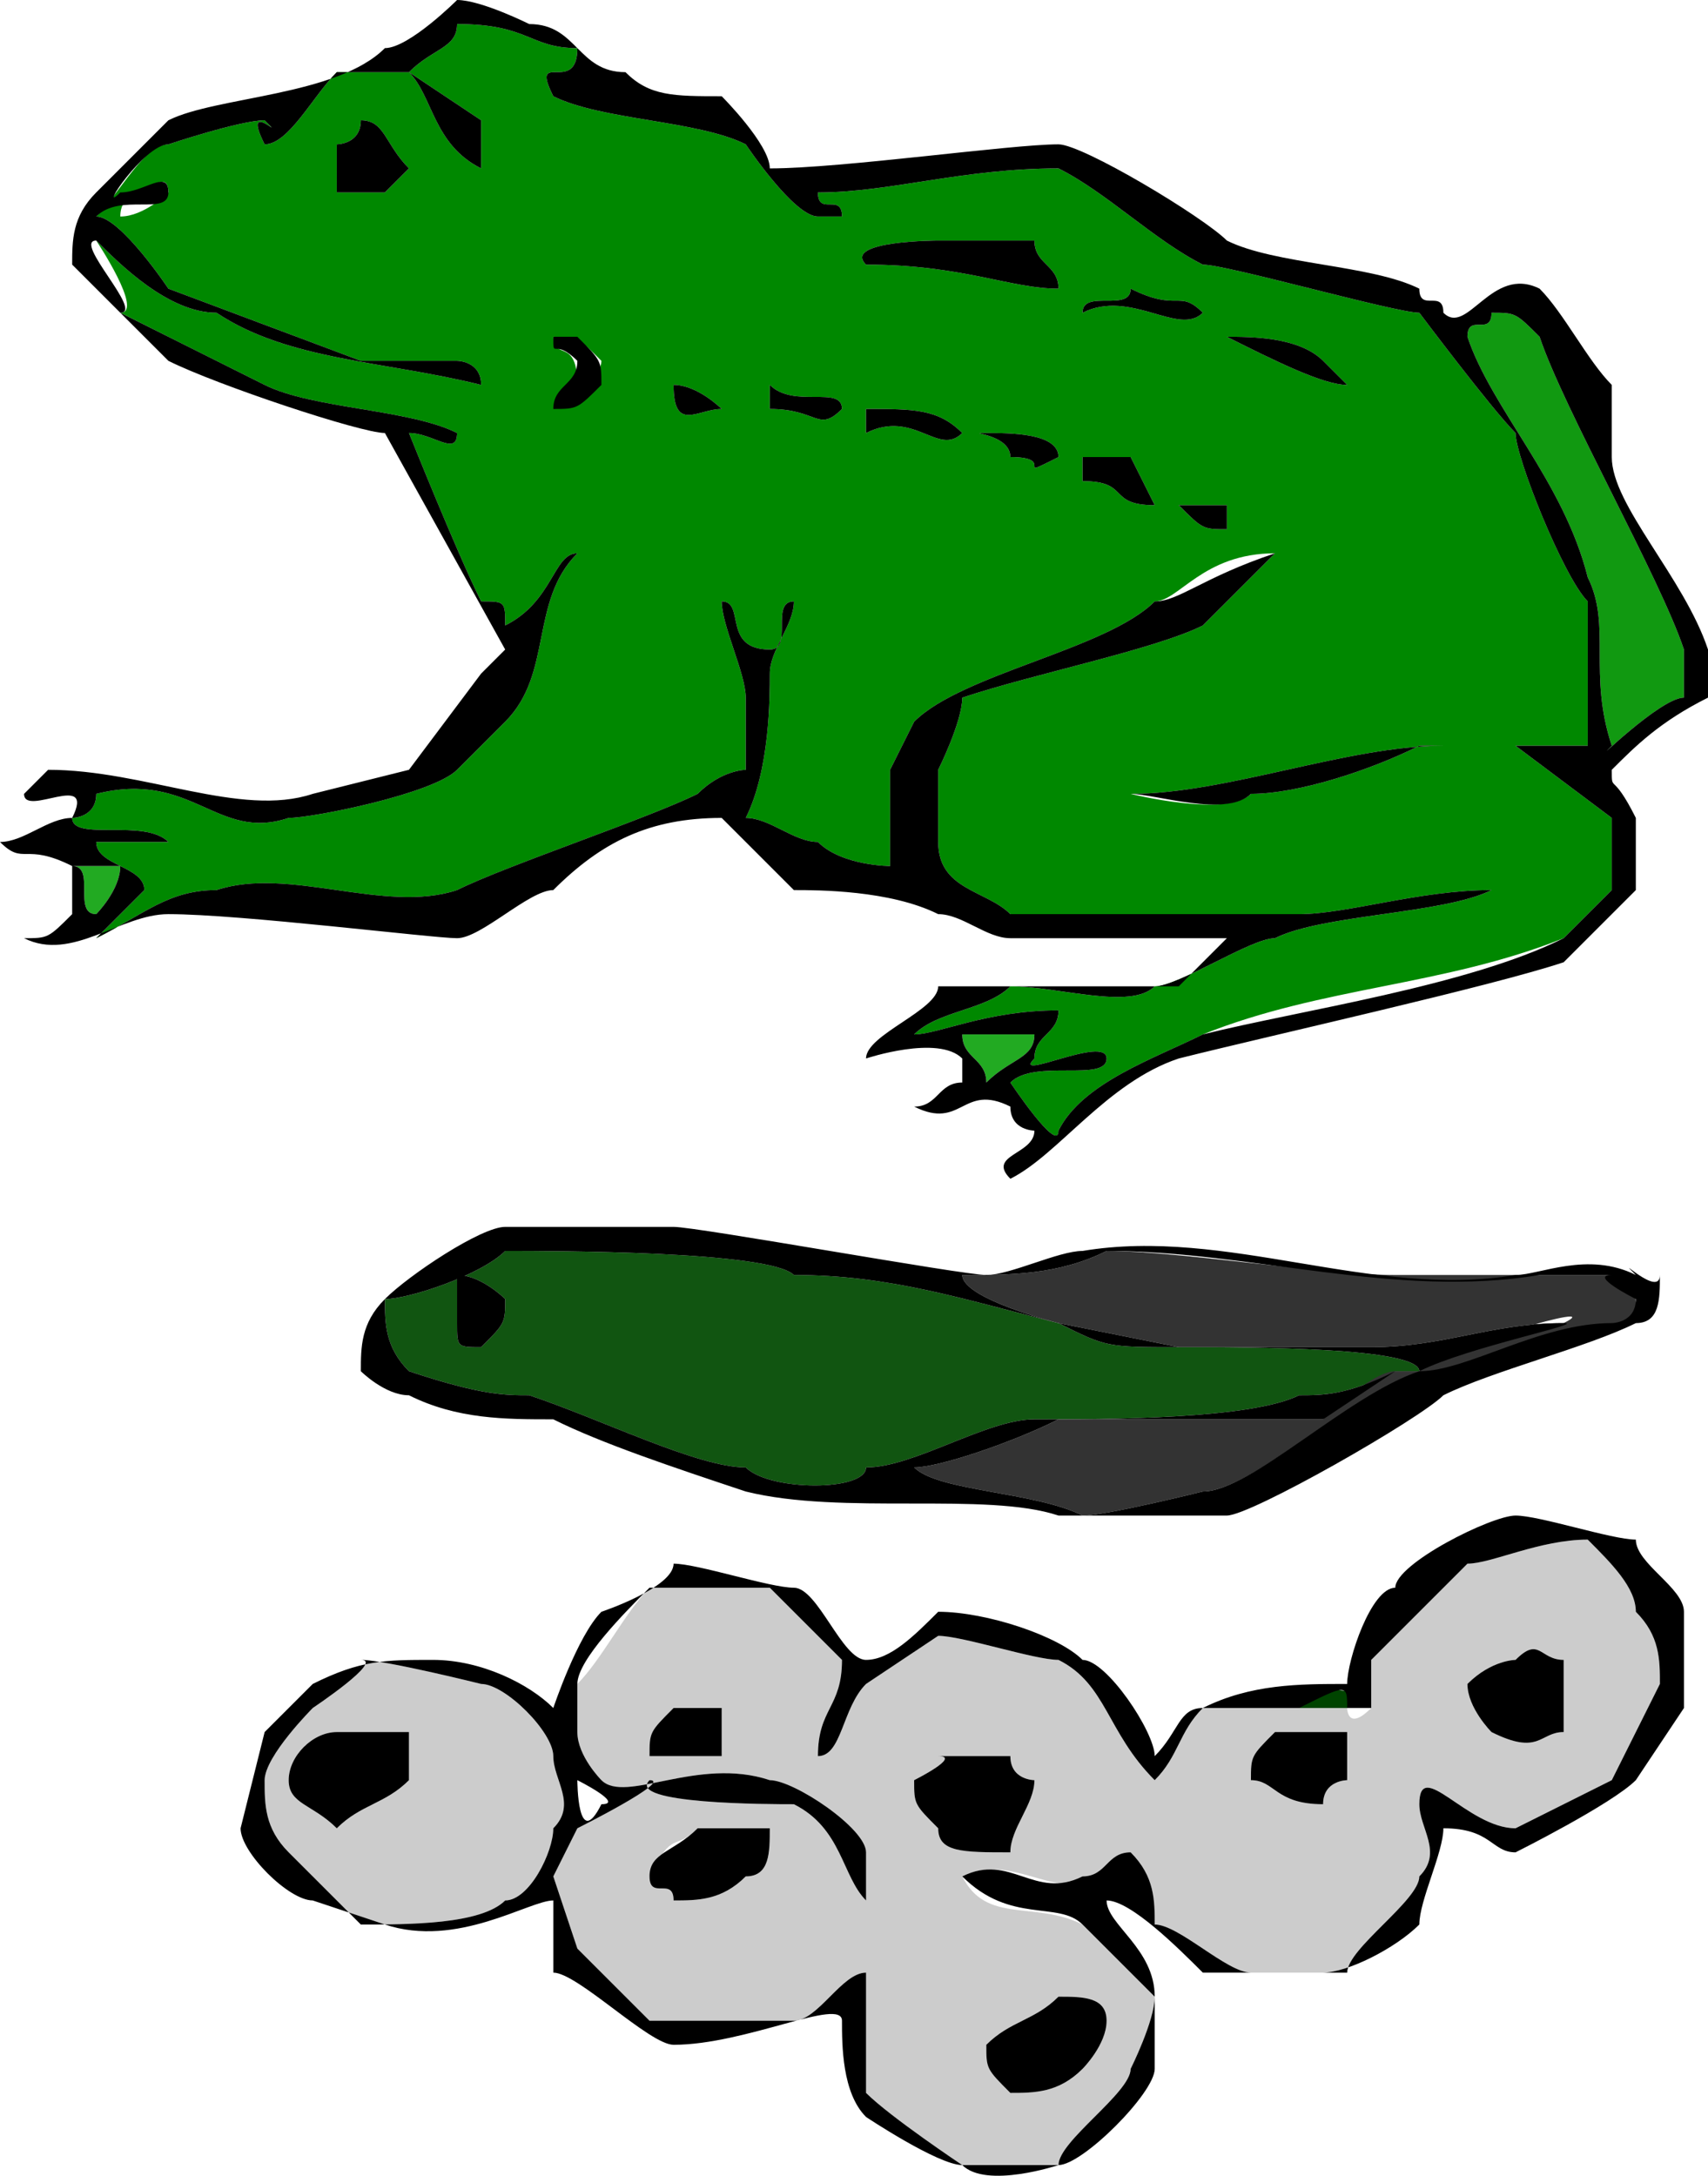 <svg width="71" height="90.444" version="1.2" xmlns="http://www.w3.org/2000/svg"><g fill="none" fill-rule="evenodd" stroke-linecap="square" stroke-linejoin="bevel" font-family="'Sans Serif'" font-size="12.5" font-weight="400"><path d="M56 71h-6c-1 1-1 2-2 3-2-2-2-4-4-5-1 0-4-1-5-1l-3 2c-1 1-1 3-2 3 0-2 1-2 1-4l-3-3h-5c-1 1-2 3-3 4v2c0 1 1 2 1 2 1 1 4-1 7 0 1 0 4 2 4 3v2c-1-1-1-3-3-4-1 0-7 0-6-1 1 0-3 2-3 2l-1 2 1 3 3 3h6c1 0 2-2 3-2v5c1 1 4 3 4 3h4c0-1 3-3 3-4 0 0 1-2 1-3l-3-3c-2-1-4 0-5-2 2-1 4 1 5 0 1 0 1 0 2-1 1 1 1 2 1 3 1 0 3 2 4 2h4c0-1 3-3 3-4 1-1 0-2 0-3 0-2 2 1 4 1l4-2 2-4c0-1 0-2-1-3 0-1-1-2-2-3-2 0-4 1-5 1-1 1-3 2-4 4v2c-1 1-1 0-1 0m7-2c1-1 1 0 2 0v3c-1 0-1 1-3 0 0 0-1-1-1-2 1-1 2-1 2-1m-35 2h2v2h-3c0-1 0-1 1-2m25 1h3v2s-1 0-1 1c-2 0-2-1-3-1 0-1 0-1 1-2m-11 1c0 1 1 1 1 1 0 1-1 2-1 3-2 0-3 0-3-1-1-1-1-1-1-2 0 0 2-1 1-1h3m-13 3h3c0 1 0 2-1 2-1 1-2 1-3 1 0-1-1 0-1-1 1-2 1-1 2-2m15 7c1 0 2 0 2 1s-1 2-1 2c-1 1-2 1-3 1-1-1-1-1-1-2 1-1 2-1 3-2" fill="#ccc"/><path d="M21 79c1 0 2-2 2-3 1-1 0-2 0-3s-2-3-3-3c0 0-4-1-5-1 1 0-2 2-2 2-1 0-2 2-2 3s0 2 1 3l3 3c2 0 5 0 6-1m-7-7h3v2c-1 1-2 1-3 2-1-1-2-1-2-2s1-2 2-2" fill="#ccc"/><path d="M3 36c1 0 0 2 1 2 0 0 1-1 1-2H3m37 7c0 1 1 1 1 2 1-1 2-1 2-2h-3" fill="#2a2"/><path d="M62 13c0 1-1 0-1 1 1 3 4 6 5 10 1 2 0 4 1 7-1 1 2-2 3-2v-2c-1-3-5-10-6-13-1-1-1-1-2-1" fill="#191"/><path d="M19 1c0 1-1 1-2 2l3 2v2c-2-1-2-3-3-4h-3c-1 1-2 3-3 3-1-2 1 0 0-1-1 0-4 1-4 1-1 0-2 2-3 3 1 0 3 3 3 3l8 3h4s1 0 1 1c-4-1-8-1-11-3-2 0-4-2-5-3 0 0 2 3 1 3l6 3c2 1 6 1 8 2 0 1-1 0-2 0 0 0 2 5 3 7 1 0 1 0 1 1 2-1 2-3 3-3-2 2-1 5-3 7l-2 2c-1 1-6 2-7 2-3 1-4-2-8-1 0 1-1 1-1 1 0 1 3 0 4 1H4c0 1 2 1 2 2l-2 2c2-1 3-2 5-2 3-1 7 1 10 0 2-1 8-3 10-4 1-1 2-1 2-1v-3c0-1-1-3-1-4 1 0 0 2 2 2 1 0 0-2 1-2 0 1-1 2-1 3s0 4-1 6c1 0 2 1 3 1 1 1 3 1 3 1v-4l1-2c2-2 8-3 10-5 1 0 2-2 5-2l-3 3c-2 1-7 2-10 3 0 1-1 3-1 3v3c0 2 2 2 3 3h12c2 0 5-1 8-1-2 1-7 1-9 2-1 0-4 2-5 2-1 1-4 0-6 0-1 1-3 1-4 2 1 0 3-1 6-1 0 1-1 1-1 2-1 1 3-1 3 0s-3 0-4 1c0 0 2 3 2 2 1-2 4-3 6-4 5-2 10-2 15-4l2-2v-3l-4-3h-4c-2 1-5 2-7 2-1 1-5 0-5 0 4 0 9-2 13-2h6v-6c-1-1-3-6-3-7-1-1-4-5-4-5-1 0-8-2-9-2-2-1-4-3-6-4-4 0-7 1-10 1 0 1 1 0 1 1h-1c-1 0-3-3-3-3-2-1-6-1-8-2-1-2 1 0 1-2-2 0-2-1-5-1m-4 4c1 0 1 1 2 2l-1 1h-2V6s1 0 1-1M6 8s1-1 1 0c0 0-1 1-2 1 0-1 1-1 1-1m37 2c0 1 1 1 1 2-2 0-4-1-8-1-1-1 3-1 3-1h4m4 2c2 1 2 0 3 1-1 1-3-1-5 0 0-1 2 0 2-1m4 2c1 0 3 0 4 1l1 1c-1 0-3-1-5-2m-28 0c1 0 1 0 2 1 0 1-3 3-1 1 0-2-1-1-1-2m9 2c1 1 3 0 3 1-1 1-1 0-3 0v-1m-4 0c1 0 2 1 2 1-1 0-2 1-2-1m8 1c2 0 3 0 4 1-1 1-2-1-4 0v-1m5 1c1 0 3 0 3 1-2 1 0 0-2 0 0-1-2-1-1-1m4 1h2l1 2c-2 0-1-1-3-1v-1m4 2h2v1c-1 0-1 0-2-1" fill="#080"/><path d="M58 57h1c0-1-7-1-10-1s-3 0-5-1c-4-1-7-2-11-2-1-1-10-1-12-1-1 1-4 2-5 2 0 1 0 2 1 3 3 1 4 1 5 1 3 1 7 3 9 3 1 1 5 1 5 0 2 0 5-2 7-2 3 0 9 0 11-1 1 0 2 0 4-1m-39-4c1 0 2 1 2 1 0 1 0 1-1 2-1 0-1 0-1-1v-2" fill="#151"/><path d="M54 71h2c2-1-3-1-2 0m-9 13c0 2 1-1 0 0" fill="#040"/><path d="m44 55 5 1h8c3 0 5-1 8-1 2-1-5 1-6 2h-1c-1 0-3 2-3 2H44c-2 1-5 2-6 2 1 1 5 1 7 2 1 0 5-1 5-1 2 0 6-4 8-4 3-1 6-2 10-3 0-2 0-1-1-2h-9c-3 0-9-1-12-1-2 1-4 1-6 1 0 1 4 2 4 2" fill="#333"/><path d="m3 11 4 4c2 1 8 3 9 3l5 9-1 1-3 4-4 1c-3 1-7-1-11-1l-1 1c0 1 3-1 2 1-1 0-2 1-3 1 1 1 1 0 3 1v2c-1 1-1 1-2 1 2 1 4-1 6-1 3 0 11 1 12 1s3-2 4-2c2-2 4-3 7-3l3 3c1 0 4 0 6 1 1 0 2 1 3 1h9l-2 2H39c0 1-3 2-3 3 0 0 3-1 4 0v1c-1 0-1 1-2 1 2 1 2-1 4 0 0 1 1 1 1 1 0 1-2 1-1 2 2-1 4-4 7-5 4-1 13-3 16-4l3-3v-3c-1-2-1-1-1-2 1-1 2-2 4-3v-2c-1-3-4-6-4-8v-3c-1-1-2-3-3-4-2-1-3 2-4 1 0-1-1 0-1-1-2-1-6-1-8-2-1-1-6-4-7-4-2 0-9 1-12 1 0-1-2-3-2-3-2 0-3 0-4-1-2 0-2-2-4-2 0 0-2-1-3-1 0 0-2 2-3 2-2 2-7 2-9 3L4 8c-1 1-1 2-1 3M19 1c3 0 3 1 5 1 0 2-2 0-1 2 2 1 6 1 8 2 0 0 2 3 3 3h1c0-1-1 0-1-1 3 0 6-1 10-1 2 1 4 3 6 4 1 0 8 2 9 2 0 0 3 4 4 5 0 1 2 6 3 7v6h-6c-4 0-9 2-13 2 1 0 4 1 5 0 2 0 5-1 7-2h4l4 3v3l-2 2c-4 2-11 3-15 4-2 1-5 2-6 4 0 1-2-2-2-2 1-1 4 0 4-1s-4 1-3 0c0-1 1-1 1-2-3 0-5 1-6 1 1-1 3-1 4-2 2 0 5 1 6 0 1 0 4-2 5-2 2-1 7-1 9-2-3 0-6 1-8 1H42c-1-1-3-1-3-3v-3s1-2 1-3c3-1 8-2 10-3l3-3c-3 1-4 2-5 2-2 2-8 3-10 5l-1 2v4s-2 0-3-1c-1 0-2-1-3-1 1-2 1-5 1-6s1-2 1-3c-1 0 0 2-1 2-2 0-1-2-2-2 0 1 1 3 1 4v3s-1 0-2 1c-2 1-8 3-10 4-3 1-7-1-10 0-2 0-3 1-5 2l2-2c0-1-2-1-2-2h3c-1-1-4 0-4-1 0 0 1 0 1-1 4-1 5 2 8 1 1 0 6-1 7-2l2-2c2-2 1-5 3-7-1 0-1 2-3 3 0-1 0-1-1-1-1-2-3-7-3-7 1 0 2 1 2 0-2-1-6-1-8-2l-6-3c1 0-2-3-1-3 1 1 3 3 5 3 3 2 7 2 11 3 0-1-1-1-1-1h-4l-8-3S5 9 4 9c1-1 3 0 3-1S6 8 5 8C4 9 6 6 7 6c0 0 3-1 4-1 1 1-1-1 0 1 1 0 2-2 3-3h3c1 1 1 3 3 4V5l-3-2c1-1 2-1 2-2m43 12c1 0 1 0 2 1 1 3 5 10 6 13v2c-1 0-4 3-3 2-1-3 0-5-1-7-1-4-4-7-5-10 0-1 1 0 1-1M3 36h2c0 1-1 2-1 2-1 0 0-2-1-2m37 7h3c0 1-1 1-2 2 0-1-1-1-1-2" fill="#000"/><path d="M15 5c0 1-1 1-1 1v2h2l1-1c-1-1-1-2-2-2m21 6c4 0 6 1 8 1 0-1-1-1-1-2h-4s-4 0-3 1m11 1c0 1-2 0-2 1 2-1 4 1 5 0-1-1-1 0-3-1m4 2c2 1 4 2 5 2l-1-1c-1-1-3-1-4-1m-19 2v1c2 0 2 1 3 0 0-1-2 0-3-1m-4 0c0 2 1 1 2 1 0 0-1-1-2-1m-5-2c0 1 0 0 1 1 0 1-1 1-1 2 1 0 1 0 2-1 0-1 0-1-1-2h-1m13 3v1c2-1 3 1 4 0-1-1-2-1-4-1m5 1c-1 0 1 0 1 1 2 0 0 1 2 0 0-1-2-1-3-1m4 1v1c2 0 1 1 3 1l-1-2h-2m4 2c1 1 1 1 2 1v-1h-2M19 53v2c0 1 0 1 1 1 1-1 1-1 1-2 0 0-1-1-2-1" fill="#000"/><path d="M16 54c-1 1-1 2-1 3 0 0 1 1 2 1 2 1 4 1 6 1 2 1 5 2 8 3 4 1 10 0 13 1h7c1 0 8-4 9-5 2-1 6-2 8-3 1 0 1-1 1-2 0 1-2-1-1 0-2-1-4 0-5 0-6 1-12-2-18-1-1 0-3 1-4 1s-12-2-13-2h-7c-1 0-4 2-5 3m43 3c2-1 7-2 6-2-3 0-5 1-8 1h-8l-5-1s-4-1-4-2c2 0 4 0 6-1 6 0 12 2 18 1h3c-1 0 1 1 1 1 0 1-1 1-1 1-3 0-6 2-8 2m-15-2c2 1 2 1 5 1s10 0 10 1h-1c-2 1-3 1-4 1-2 1-8 1-11 1-2 0-5 2-7 2 0 1-4 1-5 0-2 0-6-2-9-3-1 0-2 0-5-1-1-1-1-2-1-3 1 0 4-1 5-2 2 0 11 0 12 1 4 0 7 1 11 2m14 2h1c-3 1-7 5-9 5 0 0-4 1-5 1-2-1-6-1-7-2 1 0 4-1 6-2h11l3-2m-2 13c-2 0-4 0-6 1-1 0-1 1-2 2 0-1-2-4-3-4-1-1-4-2-6-2-1 1-2 2-3 2s-2-3-3-3-4-1-5-1c0 1-3 2-3 2-1 1-2 4-2 4-1-1-3-2-5-2s-3 0-5 1l-2 2-1 4c0 1 2 3 3 3l3 1c3 1 6-1 7-1v3c1 0 4 3 5 3 3 0 7-2 7-1s0 3 1 4c0 0 3 2 4 2 1 1 4 0 4 0 1 0 4-3 4-4v-3c0-2-2-3-2-4 1 0 3 2 4 3h5c1 0 3-1 4-2 0-1 1-3 1-4 2 0 2 1 3 1 0 0 4-2 5-3l2-3v-4c0-1-2-2-2-3-1 0-4-1-5-1s-5 2-5 3c-1 0-2 3-2 4m-2 1c2-1 2-1 2 0h1v-2l4-4c1 0 3-1 5-1 1 1 2 2 2 3 1 1 1 2 1 3l-2 4-4 2c-2 0-4-3-4-1 0 1 1 2 0 3 0 1-3 3-3 4h-4c-1 0-3-2-4-2 0-1 0-2-1-3-1 0-1 1-2 1-2 1-3-1-5 0 2 2 4 1 5 2l3 3c0 1-1 3-1 3 0 1-3 3-3 4h-4s-3-2-4-3v-5c-1 0-2 2-3 2h-6l-3-3-1-3 1-2s4-2 3-2c-1 1 5 1 6 1 2 1 2 3 3 4v-2c0-1-3-3-4-3-3-1-6 1-7 0 0 0-1-1-1-2v-2c0-1 2-3 3-4h5l3 3c0 2-1 2-1 4 1 0 1-2 2-3l3-2c1 0 4 1 5 1 2 1 2 3 4 5 1-1 1-2 2-3h4m-33 8c-1 1-4 1-6 1l-3-3c-1-1-1-2-1-3s2-3 2-3 3-2 2-2c1 0 5 1 5 1 1 0 3 2 3 3s1 2 0 3c0 1-1 3-2 3m3-5s2 1 1 1c-1 2-1-1-1-1" fill="#000"/><path d="M63 69s-1 0-2 1c0 1 1 2 1 2 2 1 2 0 3 0v-3c-1 0-1-1-2 0m-35 2c-1 1-1 1-1 2h3v-2h-2m25 1c-1 1-1 1-1 2 1 0 1 1 3 1 0-1 1-1 1-1v-2h-3m-39 0c-1 0-2 1-2 2s1 1 2 2c1-1 2-1 3-2v-2h-3m24 2c0 1 0 1 1 2 0 1 1 1 3 1 0-1 1-2 1-3 0 0-1 0-1-1h-3c1 0-1 1-1 1m-9 2c-1 1-2 1-2 2s1 0 1 1c1 0 2 0 3-1 1 0 1-1 1-2h-3m15 7c-1 1-2 1-3 2 0 1 0 1 1 2 1 0 2 0 3-1 0 0 1-1 1-2s-1-1-2-1m1 1v1-1" fill="#000"/></g></svg>
